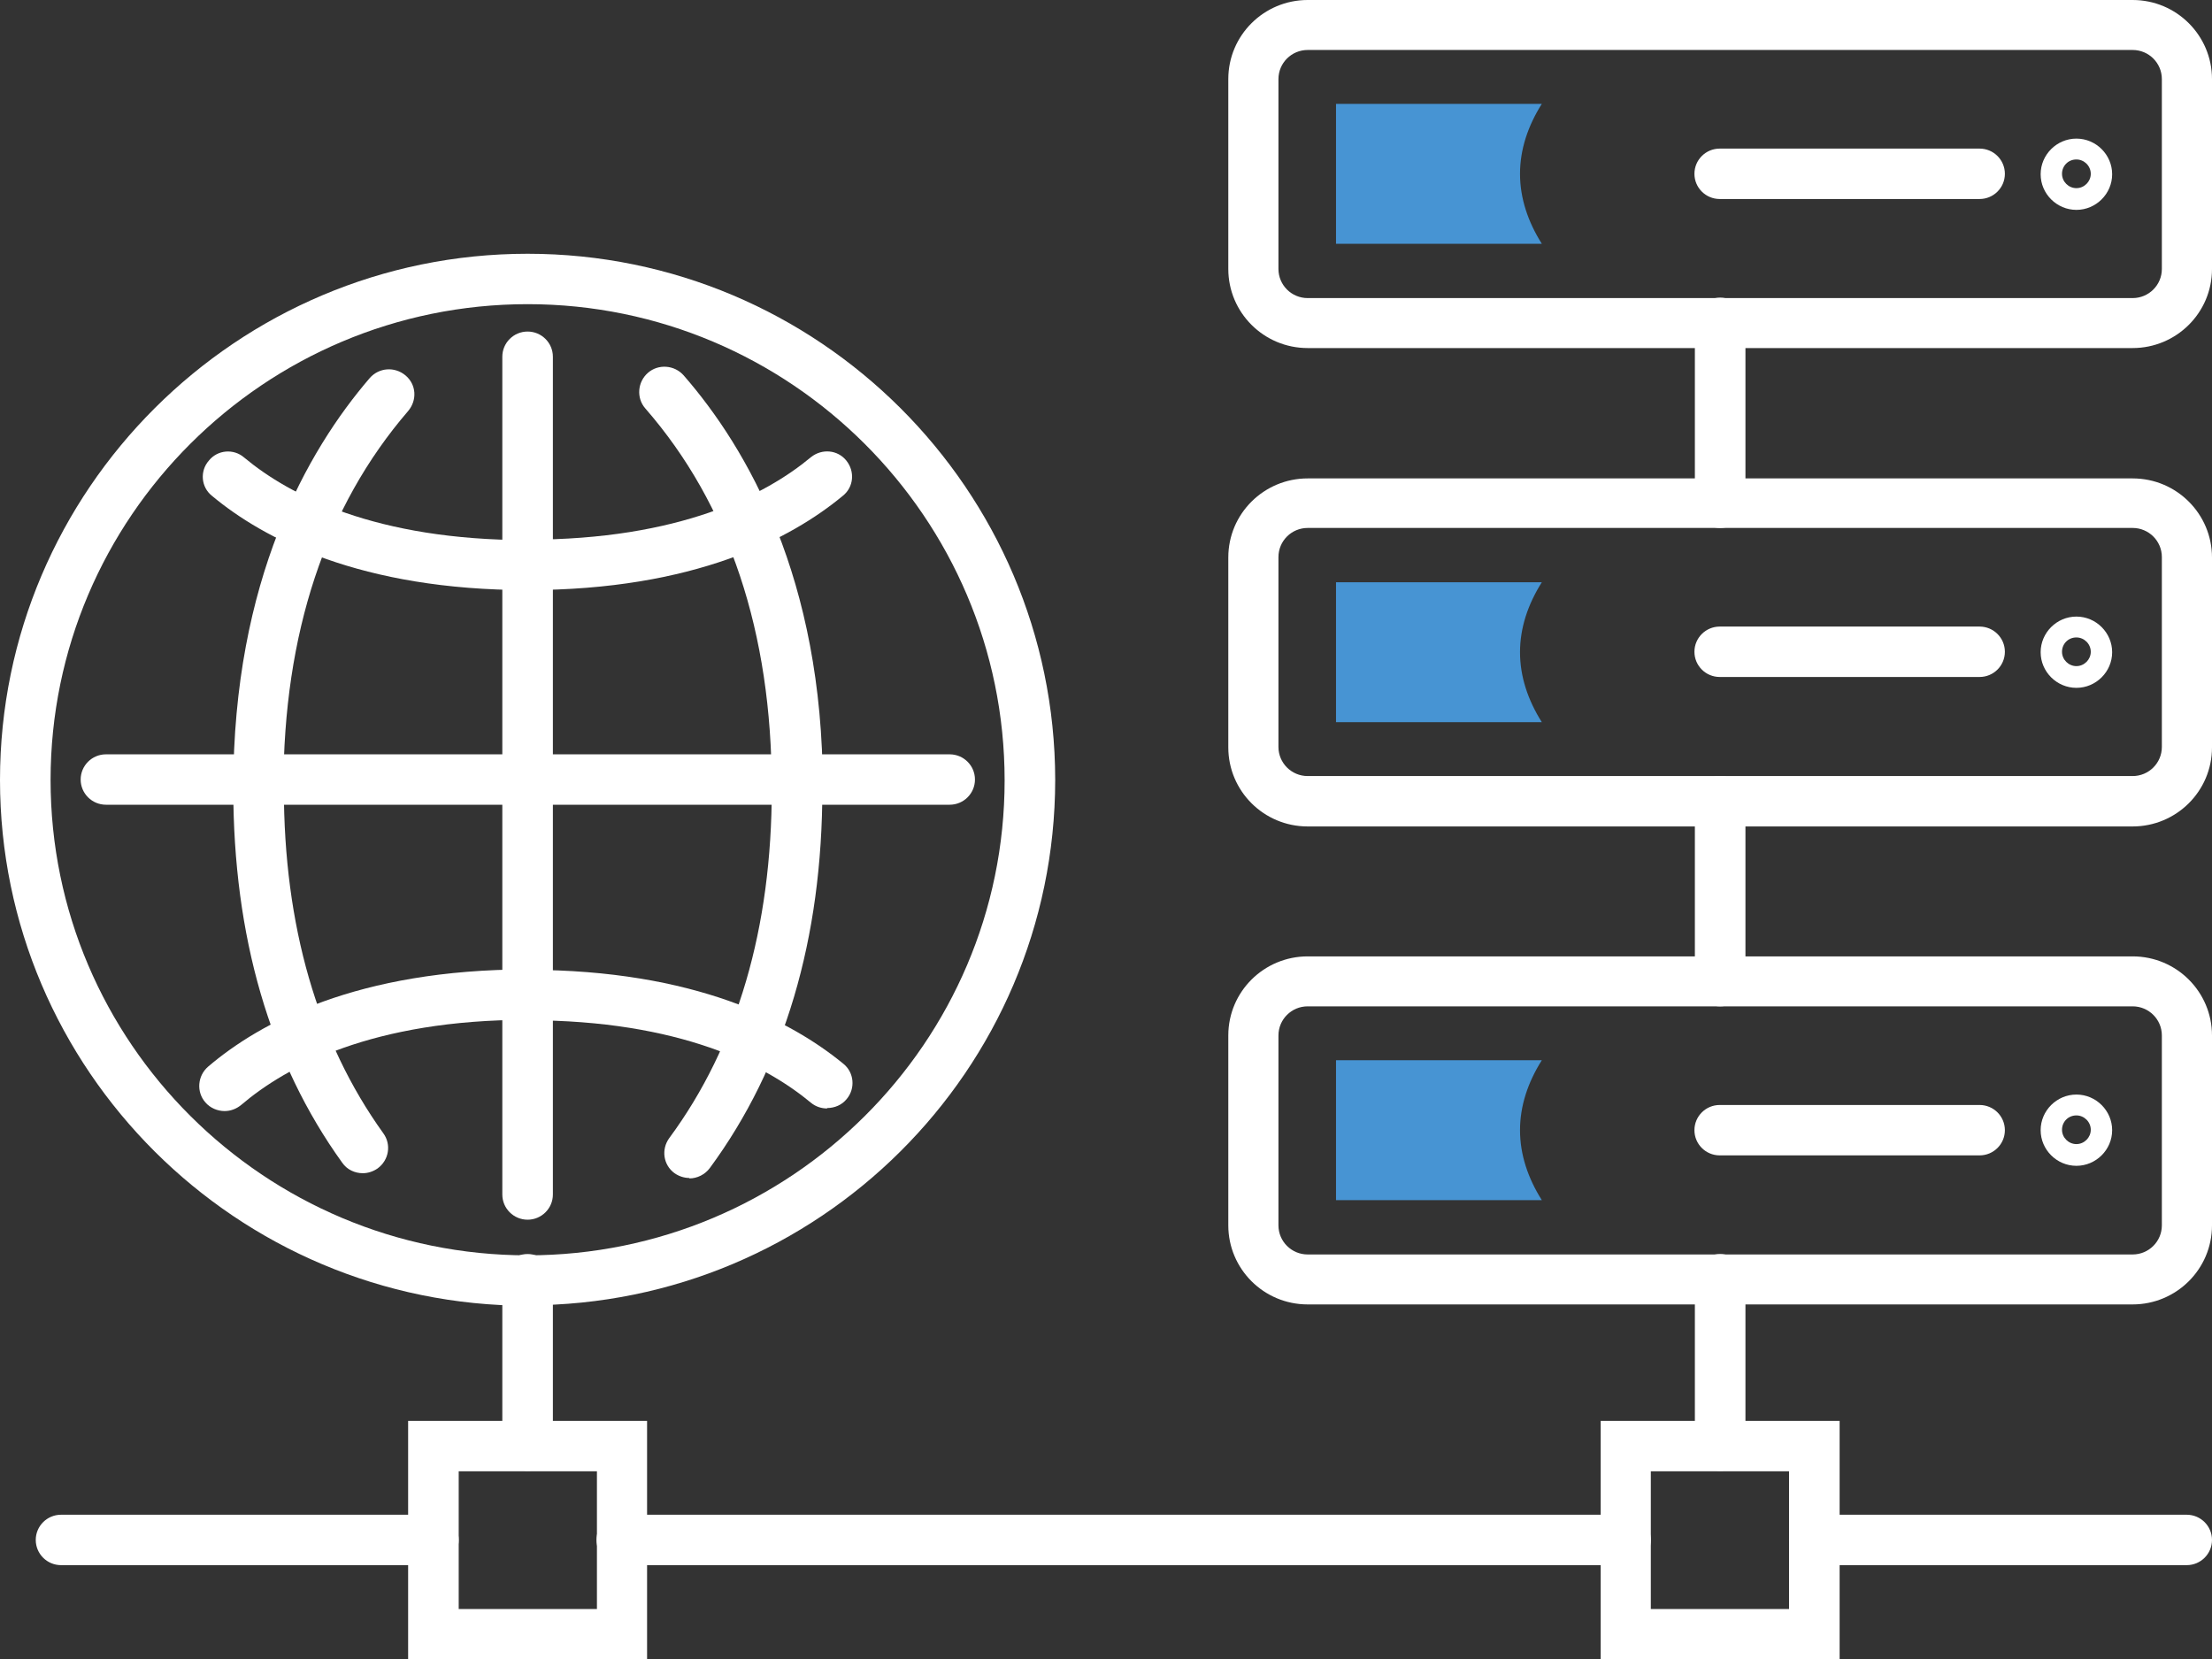 <svg width="172" height="129" viewBox="0 0 172 129" fill="none" xmlns="http://www.w3.org/2000/svg">
<rect x="0" y="0" width="172" height="129" fill="#333333" stroke="none"/>
<path d="M73.845 62.574H8.239C7.154 62.574 6.272 61.696 6.272 60.615C6.272 59.533 7.154 58.655 8.239 58.655H73.845C74.93 58.655 75.811 59.533 75.811 60.615C75.811 61.696 74.93 62.574 73.845 62.574Z" fill="white"/>
<path d="M41.025 62.608C39.94 62.608 39.059 61.729 39.059 60.648V27.739C39.059 26.658 39.94 25.78 41.025 25.78C42.11 25.78 42.991 26.658 42.991 27.739V60.648C42.991 61.729 42.11 62.608 41.025 62.608Z" fill="white"/>
<path d="M41.025 94.841C39.94 94.841 39.059 93.962 39.059 92.881V60.615C39.059 59.533 39.94 58.655 41.025 58.655C42.11 58.655 42.991 59.533 42.991 60.615V92.881C42.991 93.962 42.11 94.841 41.025 94.841Z" fill="white"/>
<path d="M41.025 101.531C18.41 101.531 0 83.184 0 60.648C0 38.112 18.41 19.732 41.025 19.732C63.64 19.732 82.016 38.078 82.05 60.615V60.682C82.016 83.218 63.64 101.497 41.025 101.497V101.531ZM41.025 23.651C20.58 23.651 3.933 40.24 3.933 60.648C3.933 81.055 20.58 97.612 41.025 97.612C61.47 97.612 78.117 81.055 78.117 60.682C78.117 40.274 61.47 23.651 41.025 23.651Z" fill="white"/>
<path d="M20.105 63.216C19.02 63.216 18.139 62.337 18.139 61.256C18.139 45.106 23.903 35.037 28.751 29.395C29.463 28.584 30.684 28.483 31.532 29.192C32.379 29.902 32.447 31.118 31.735 31.962C25.327 39.396 22.038 49.262 22.038 61.256C22.038 62.337 21.157 63.216 20.072 63.216H20.105Z" fill="white"/>
<path d="M61.978 63.216C60.893 63.216 60.011 62.338 60.011 61.256C60.011 49.161 56.689 39.227 50.179 31.76C49.467 30.949 49.569 29.699 50.383 28.989C51.196 28.28 52.451 28.381 53.163 29.192C58.079 34.835 63.979 44.971 63.979 61.256C63.979 62.338 63.097 63.216 62.012 63.216H61.978Z" fill="white"/>
<path d="M53.604 91.597C53.197 91.597 52.79 91.462 52.451 91.226C51.569 90.584 51.4 89.368 52.044 88.489C57.333 81.326 60.012 72.17 60.012 61.324C60.012 60.243 60.894 59.364 61.978 59.364C63.063 59.364 63.945 60.243 63.945 61.324C63.945 73.014 60.995 82.948 55.197 90.82C54.825 91.327 54.214 91.631 53.604 91.631V91.597Z" fill="white"/>
<path d="M28.209 91.226C27.599 91.226 26.988 90.955 26.615 90.415C20.987 82.61 18.139 72.812 18.139 61.29C18.139 60.209 19.02 59.331 20.105 59.331C21.19 59.331 22.072 60.209 22.072 61.29C22.072 71.967 24.683 80.988 29.803 88.117C30.447 88.996 30.243 90.212 29.362 90.854C29.023 91.091 28.616 91.226 28.209 91.226Z" fill="white"/>
<path d="M41.025 45.883C28.04 45.883 20.479 41.896 16.478 38.551C15.63 37.876 15.529 36.625 16.241 35.815C16.919 34.97 18.173 34.869 18.987 35.578C22.513 38.518 29.226 41.998 41.025 41.998C42.11 41.998 42.991 42.876 42.991 43.957C42.991 45.039 42.11 45.917 41.025 45.917V45.883Z" fill="white"/>
<path d="M41.025 45.883C39.94 45.883 39.059 45.005 39.059 43.924C39.059 42.843 39.94 41.964 41.025 41.964C52.824 41.964 59.537 38.484 63.063 35.544C63.911 34.869 65.132 34.97 65.81 35.815C66.488 36.659 66.386 37.876 65.538 38.552C61.504 41.897 53.977 45.883 40.991 45.883L41.025 45.883Z" fill="white"/>
<path d="M64.318 86.191C63.877 86.191 63.436 86.056 63.063 85.752C59.537 82.813 52.824 79.332 41.025 79.332C39.94 79.332 39.059 78.454 39.059 77.373C39.059 76.292 39.94 75.413 41.025 75.413C54.011 75.413 61.538 79.4 65.572 82.711C66.42 83.387 66.522 84.637 65.844 85.448C65.471 85.921 64.894 86.158 64.318 86.158V86.191Z" fill="white"/>
<path d="M17.461 86.394C16.919 86.394 16.342 86.157 15.969 85.718C15.257 84.907 15.359 83.657 16.173 82.948C20.207 79.502 27.802 75.38 41.025 75.38C42.11 75.38 42.991 76.258 42.991 77.339C42.991 78.42 42.11 79.299 41.025 79.299C28.989 79.299 22.276 82.914 18.75 85.921C18.377 86.225 17.936 86.394 17.461 86.394Z" fill="white"/>
<path d="M133.755 114.37C132.67 114.37 131.789 113.492 131.789 112.41V99.47C131.789 98.389 132.67 97.51 133.755 97.51C134.84 97.51 135.722 98.389 135.722 99.47V112.41C135.722 113.492 134.84 114.37 133.755 114.37Z" fill="white"/>
<path d="M165.829 101.429H101.681C98.257 101.429 95.51 98.659 95.51 95.28V80.515C95.51 77.102 98.291 74.366 101.681 74.366H165.829C169.254 74.366 172 77.136 172 80.515V95.28C172 98.692 169.22 101.429 165.829 101.429ZM101.681 78.251C100.427 78.251 99.409 79.265 99.409 80.515V95.28C99.409 96.53 100.427 97.544 101.681 97.544H165.829C167.084 97.544 168.101 96.53 168.101 95.28V80.515C168.101 79.265 167.084 78.251 165.829 78.251H101.681Z" fill="white"/>
<path d="M153.929 89.84H133.721C132.636 89.84 131.755 88.962 131.755 87.881C131.755 86.799 132.636 85.921 133.721 85.921H153.929C155.014 85.921 155.895 86.799 155.895 87.881C155.895 88.962 155.014 89.84 153.929 89.84Z" fill="white"/>
<path d="M161.456 90.651C159.93 90.651 158.676 89.401 158.676 87.881C158.676 86.36 159.93 85.11 161.456 85.11C162.981 85.11 164.236 86.36 164.236 87.881C164.236 89.401 162.981 90.651 161.456 90.651ZM161.456 86.732C160.811 86.732 160.337 87.239 160.337 87.847C160.337 88.455 160.845 88.962 161.456 88.962C162.066 88.962 162.574 88.455 162.574 87.847C162.574 87.239 162.066 86.732 161.456 86.732Z" fill="white"/>
<path d="M165.829 64.263H101.681C98.257 64.263 95.51 61.493 95.51 58.114V43.349C95.51 39.936 98.291 37.2 101.681 37.2H165.829C169.254 37.2 172 39.97 172 43.349V58.114C172 61.526 169.22 64.263 165.829 64.263ZM101.681 41.052C100.427 41.052 99.409 42.065 99.409 43.316V58.081C99.409 59.331 100.427 60.344 101.681 60.344H165.829C167.084 60.344 168.101 59.331 168.101 58.081V43.316C168.101 42.065 167.084 41.052 165.829 41.052H101.681Z" fill="white"/>
<path d="M153.929 52.64H133.721C132.636 52.64 131.755 51.762 131.755 50.681C131.755 49.6 132.636 48.721 133.721 48.721H153.929C155.014 48.721 155.895 49.6 155.895 50.681C155.895 51.762 155.014 52.64 153.929 52.64Z" fill="white"/>
<path d="M161.456 53.485C159.93 53.485 158.676 52.235 158.676 50.715C158.676 49.194 159.93 47.944 161.456 47.944C162.981 47.944 164.236 49.194 164.236 50.715C164.236 52.235 162.981 53.485 161.456 53.485ZM161.456 49.566C160.811 49.566 160.337 50.073 160.337 50.681C160.337 51.289 160.845 51.796 161.456 51.796C162.066 51.796 162.574 51.289 162.574 50.681C162.574 50.073 162.066 49.566 161.456 49.566Z" fill="white"/>
<path d="M165.829 27.064H101.681C98.257 27.064 95.51 24.293 95.51 20.915V6.15C95.51 2.737 98.291 0 101.681 0H165.829C169.254 0 172 2.771 172 6.15V20.915C172 24.327 169.22 27.064 165.829 27.064ZM101.681 3.886C100.427 3.886 99.409 4.899 99.409 6.15V20.915C99.409 22.165 100.427 23.178 101.681 23.178H165.829C167.084 23.178 168.101 22.165 168.101 20.915V6.15C168.101 4.899 167.084 3.886 165.829 3.886H101.681Z" fill="white"/>
<path d="M153.929 15.474H133.721C132.636 15.474 131.755 14.596 131.755 13.515C131.755 12.434 132.636 11.555 133.721 11.555H153.929C155.014 11.555 155.895 12.434 155.895 13.515C155.895 14.596 155.014 15.474 153.929 15.474Z" fill="white"/>
<path d="M161.456 16.319C159.93 16.319 158.676 15.069 158.676 13.549C158.676 12.028 159.93 10.778 161.456 10.778C162.981 10.778 164.236 12.028 164.236 13.549C164.236 15.069 162.981 16.319 161.456 16.319ZM161.456 12.4C160.811 12.4 160.337 12.907 160.337 13.515C160.337 14.123 160.845 14.63 161.456 14.63C162.066 14.63 162.574 14.123 162.574 13.515C162.574 12.907 162.066 12.4 161.456 12.4Z" fill="white"/>
<path d="M41.025 114.37C39.94 114.37 39.059 113.492 39.059 112.41V99.47C39.059 98.389 39.94 97.51 41.025 97.51C42.11 97.51 42.991 98.389 42.991 99.47V112.41C42.991 113.492 42.11 114.37 41.025 114.37Z" fill="white"/>
<path d="M133.755 78.251C132.67 78.251 131.789 77.373 131.789 76.291V62.304C131.789 61.223 132.67 60.344 133.755 60.344C134.84 60.344 135.722 61.223 135.722 62.304V76.291C135.722 77.373 134.84 78.251 133.755 78.251Z" fill="white"/>
<path d="M133.755 41.052C132.67 41.052 131.789 40.173 131.789 39.092V25.104C131.789 24.023 132.67 23.144 133.755 23.144C134.84 23.144 135.722 24.023 135.722 25.104V39.092C135.722 40.173 134.84 41.052 133.755 41.052Z" fill="white"/>
<path d="M50.315 129H31.735V110.484H50.315V129ZM35.668 125.114H46.416V114.404H35.668V125.114Z" fill="white"/>
<path d="M143.045 129H124.465V110.484H143.045V129ZM128.364 125.114H139.112V114.404H128.364V125.114Z" fill="white"/>
<path d="M126.398 121.702H48.349C47.264 121.702 46.382 120.824 46.382 119.742C46.382 118.661 47.264 117.782 48.349 117.782H126.398C127.483 117.782 128.364 118.661 128.364 119.742C128.364 120.824 127.483 121.702 126.398 121.702Z" fill="white"/>
<path d="M170.034 121.702H141.079C139.994 121.702 139.112 120.824 139.112 119.742C139.112 118.661 139.994 117.782 141.079 117.782H170.034C171.119 117.782 172 118.661 172 119.742C172 120.824 171.119 121.702 170.034 121.702Z" fill="white"/>
<path d="M33.701 121.702H4.747C3.662 121.702 2.78 120.824 2.78 119.742C2.78 118.661 3.662 117.782 4.747 117.782H33.701C34.786 117.782 35.668 118.661 35.668 119.742C35.668 120.824 34.786 121.702 33.701 121.702Z" fill="white"/>
<path d="M118.193 13.515C118.193 11.623 118.803 9.798 119.888 8.075H103.885V18.955H119.888C118.803 17.232 118.193 15.407 118.193 13.515Z" fill="#4794D3"/>
<path d="M118.193 50.715C118.193 48.823 118.803 46.998 119.888 45.275H103.885V56.154H119.888C118.803 54.431 118.193 52.607 118.193 50.715Z" fill="#4794D3"/>
<path d="M118.193 87.881C118.193 85.989 118.803 84.164 119.888 82.441H103.885V93.32H119.888C118.803 91.597 118.193 89.773 118.193 87.881Z" fill="#4794D3"/>
</svg>

